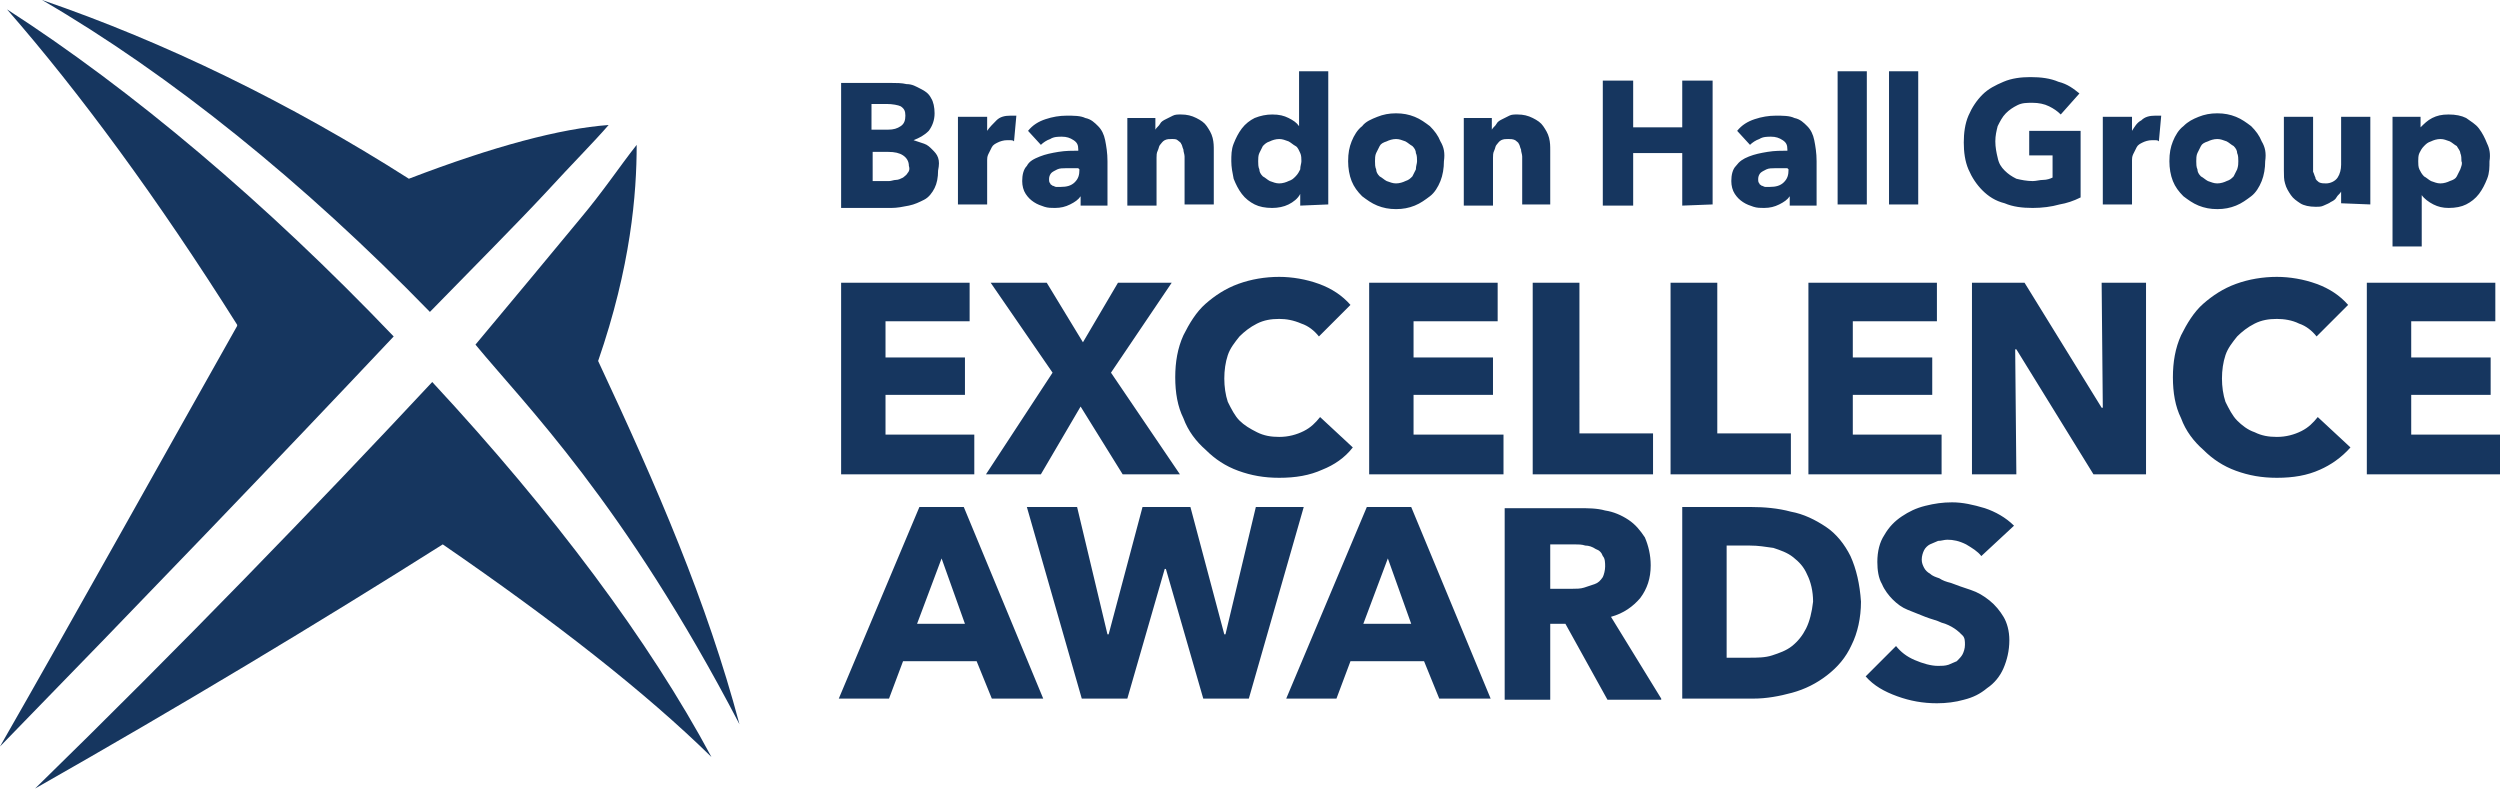 <?xml version="1.0" encoding="UTF-8"?>
<!-- Generator: Adobe Illustrator 27.9.0, SVG Export Plug-In . SVG Version: 6.00 Build 0)  -->
<svg xmlns="http://www.w3.org/2000/svg" xmlns:xlink="http://www.w3.org/1999/xlink" version="1.1" id="Layer_1" x="0px" y="0px" viewBox="0 0 214 67.5" style="enable-background:new 0 0 214 67.5;" xml:space="preserve">
<style type="text/css">
	.st0{fill:#16365F;}
</style>
<g>
	<path class="st0" d="M46.8,16.4c2.2-2.4,4-4.2,5.3-5.7C48,11,42.3,12.5,35,15.3C24.8,8.8,14.1,3.6,3.6,0   c11,6.4,22.4,15.6,33.2,26.7C40.7,22.7,44.1,19.3,46.8,16.4"></path>
	<path class="st0" d="M33.7,28.8c-11-11.5-22.4-21.1-33.1-28c6.2,7.1,12.9,16.2,19.7,27v0.1c-5.7,10.1-14,25-20.3,36   C11.9,51.7,23.9,39.2,33.7,28.8L33.7,28.8z"></path>
	<path class="st0" d="M3,67.5c12.5-7.1,24.3-14.2,34.9-20.9c9.6,6.6,17.4,12.7,23,18.2C55.6,54.9,47.4,43.9,37,32.7   C27.1,43.3,15.5,55.3,3,67.5"></path>
	<path class="st0" d="M49.6,18.8c2.1-2.5,3.4-4.5,4.9-6.4c0,4.2-0.5,10.4-3.3,18.5c5.1,10.9,9.3,20.6,12.1,31.1   c-9.9-19-18.4-27.4-22.6-32.5C44.7,24.7,46.3,22.8,49.6,18.8"></path>
</g>
<g>
	<path class="st0" d="M210.6,14.5c-0.1,0.2-0.2,0.4-0.3,0.6c-0.1,0.2-0.3,0.3-0.6,0.4c-0.2,0.1-0.5,0.2-0.8,0.2s-0.5-0.1-0.8-0.2   c-0.2-0.1-0.4-0.3-0.6-0.4c-0.2-0.2-0.3-0.4-0.4-0.6c-0.1-0.2-0.1-0.5-0.1-0.7s0-0.5,0.1-0.7s0.2-0.4,0.4-0.6   c0.2-0.2,0.3-0.3,0.6-0.4c0.2-0.1,0.5-0.2,0.8-0.2s0.5,0.1,0.8,0.2c0.2,0.1,0.4,0.3,0.6,0.4c0.1,0.2,0.3,0.4,0.3,0.6   c0.1,0.2,0.1,0.5,0.1,0.7C210.8,14,210.7,14.2,210.6,14.5 M212.9,12.3c-0.2-0.5-0.4-0.9-0.7-1.3c-0.3-0.4-0.7-0.6-1.1-0.9   c-0.4-0.2-0.9-0.3-1.5-0.3s-1,0.1-1.4,0.3s-0.7,0.5-1,0.8l0,0V10h-2.4v11.1h2.5v-4.4l0,0c0.2,0.3,0.6,0.6,1,0.8   c0.4,0.2,0.8,0.3,1.3,0.3c0.6,0,1.1-0.1,1.5-0.3s0.8-0.5,1.1-0.9s0.5-0.8,0.7-1.3s0.2-1,0.2-1.5C213.2,13.2,213.1,12.7,212.9,12.3    M202.9,17.5V10h-2.5v4.1c0,0.4-0.1,0.8-0.3,1.1s-0.6,0.5-1,0.5c-0.2,0-0.4,0-0.6-0.1c-0.1-0.1-0.3-0.2-0.3-0.4   c-0.1-0.2-0.1-0.3-0.2-0.5c0-0.2,0-0.4,0-0.6V10h-2.5v4.6c0,0.4,0,0.8,0.1,1.1c0.1,0.4,0.3,0.7,0.5,1s0.5,0.5,0.8,0.7   s0.8,0.3,1.3,0.3c0.3,0,0.5,0,0.7-0.1s0.5-0.2,0.6-0.3c0.2-0.1,0.4-0.2,0.5-0.4c0.1-0.2,0.3-0.3,0.4-0.5l0,0v1L202.9,17.5   L202.9,17.5z M191.5,14.5c-0.1,0.2-0.2,0.4-0.3,0.6c-0.2,0.2-0.3,0.3-0.6,0.4c-0.2,0.1-0.5,0.2-0.8,0.2s-0.5-0.1-0.8-0.2   c-0.2-0.1-0.4-0.3-0.6-0.4c-0.2-0.2-0.3-0.4-0.3-0.6c-0.1-0.2-0.1-0.5-0.1-0.7s0-0.5,0.1-0.7s0.2-0.4,0.3-0.6   c0.1-0.2,0.3-0.3,0.6-0.4c0.2-0.1,0.5-0.2,0.8-0.2s0.5,0.1,0.8,0.2c0.2,0.1,0.4,0.3,0.6,0.4c0.2,0.2,0.3,0.4,0.3,0.6   c0.1,0.2,0.1,0.5,0.1,0.7S191.6,14.2,191.5,14.5 M193.6,12.1c-0.2-0.5-0.5-0.9-0.9-1.3c-0.4-0.3-0.8-0.6-1.3-0.8s-1-0.3-1.6-0.3   s-1.1,0.1-1.6,0.3s-0.9,0.4-1.3,0.8c-0.4,0.3-0.7,0.8-0.9,1.3s-0.3,1-0.3,1.7c0,0.6,0.1,1.2,0.3,1.7s0.5,0.9,0.9,1.3   c0.4,0.3,0.8,0.6,1.3,0.8c0.5,0.2,1,0.3,1.6,0.3s1.1-0.1,1.6-0.3c0.5-0.2,0.9-0.5,1.3-0.8c0.4-0.3,0.7-0.8,0.9-1.3s0.3-1.1,0.3-1.7   C194,13.1,193.9,12.6,193.6,12.1 M185,9.9c-0.1,0-0.1,0-0.2,0c-0.1,0-0.2,0-0.3,0c-0.5,0-0.9,0.1-1.2,0.4c-0.4,0.2-0.6,0.6-0.8,0.9   l0,0V10H180v7.5h2.5v-3.8c0-0.1,0-0.3,0.1-0.5s0.2-0.4,0.3-0.6c0.1-0.2,0.3-0.3,0.5-0.4c0.2-0.1,0.5-0.2,0.8-0.2c0.1,0,0.2,0,0.3,0   s0.2,0,0.3,0.1L185,9.9z M178.1,16.9v-5.7h-4.4v2.1h2v1.9c-0.2,0.1-0.5,0.2-0.8,0.2s-0.6,0.1-0.9,0.1c-0.5,0-1-0.1-1.4-0.2   c-0.4-0.2-0.7-0.4-1-0.7s-0.5-0.6-0.6-1.1c-0.1-0.4-0.2-0.9-0.2-1.4s0.1-0.9,0.2-1.3c0.2-0.4,0.4-0.8,0.7-1.1s0.6-0.5,1-0.7   s0.8-0.2,1.3-0.2s1,0.1,1.4,0.3s0.7,0.4,1,0.7L178,8c-0.5-0.4-1-0.8-1.8-1c-0.7-0.3-1.5-0.4-2.4-0.4c-0.8,0-1.6,0.1-2.3,0.4   s-1.3,0.6-1.8,1.1s-0.9,1.1-1.2,1.8s-0.4,1.5-0.4,2.3s0.1,1.6,0.4,2.3c0.3,0.7,0.7,1.3,1.2,1.8s1.1,0.9,1.9,1.1   c0.7,0.3,1.5,0.4,2.4,0.4c0.8,0,1.6-0.1,2.3-0.3C176.9,17.4,177.5,17.2,178.1,16.9 M164.2,6.1h-2.5v11.4h2.5V6.1z M159.8,6.1h-2.5   v11.4h2.5V6.1z M149.8,12.4c0.2-0.2,0.5-0.4,0.8-0.5c0.3-0.2,0.7-0.2,1-0.2c0.4,0,0.7,0.1,1,0.3s0.4,0.4,0.4,0.8v0.1   c-0.5,0-1.1,0-1.7,0.1c-0.6,0.1-1.1,0.2-1.6,0.4s-0.8,0.4-1.1,0.8c-0.3,0.3-0.4,0.8-0.4,1.3c0,0.4,0.1,0.8,0.3,1.1s0.4,0.5,0.7,0.7   s0.6,0.3,0.9,0.4c0.3,0.1,0.6,0.1,0.9,0.1c0.5,0,0.9-0.1,1.3-0.3c0.4-0.2,0.7-0.4,0.9-0.7l0,0v0.8h2.3v-3.8c0-0.7-0.1-1.3-0.2-1.8   c-0.1-0.5-0.3-0.9-0.6-1.2s-0.6-0.6-1.1-0.7c-0.4-0.2-1-0.2-1.6-0.2s-1.2,0.1-1.8,0.3s-1.1,0.5-1.5,1L149.8,12.4z M153.1,14.5   c0,0.5-0.1,0.8-0.4,1.1c-0.3,0.3-0.7,0.4-1.2,0.4c-0.1,0-0.2,0-0.4,0c-0.1,0-0.2-0.1-0.3-0.1c-0.1-0.1-0.2-0.1-0.2-0.2   c-0.1-0.1-0.1-0.2-0.1-0.4s0.1-0.4,0.2-0.5s0.3-0.2,0.5-0.3s0.5-0.1,0.7-0.1c0.3,0,0.6,0,0.8,0h0.3L153.1,14.5L153.1,14.5z    M146.6,17.5V6.9H144v4h-4.2v-4h-2.6v10.7h2.6v-4.5h4.2v4.5L146.6,17.5L146.6,17.5z M132.7,17.5v-4.6c0-0.4,0-0.7-0.1-1.1   c-0.1-0.4-0.3-0.7-0.5-1s-0.5-0.5-0.9-0.7s-0.8-0.3-1.3-0.3c-0.3,0-0.5,0-0.7,0.1s-0.4,0.2-0.6,0.3c-0.2,0.1-0.4,0.2-0.5,0.4   c-0.1,0.2-0.3,0.3-0.4,0.5l0,0v-1h-2.4v7.5h2.5v-4.1c0-0.2,0-0.4,0.1-0.6c0.1-0.2,0.1-0.4,0.2-0.5s0.2-0.3,0.4-0.4   c0.2-0.1,0.4-0.1,0.6-0.1c0.2,0,0.4,0,0.6,0.1c0.1,0.1,0.3,0.2,0.3,0.3c0.1,0.1,0.1,0.3,0.2,0.5c0,0.2,0.1,0.4,0.1,0.6v4.1   C130.3,17.5,132.7,17.5,132.7,17.5z M121.2,14.5c-0.1,0.2-0.2,0.4-0.3,0.6c-0.2,0.2-0.3,0.3-0.6,0.4c-0.2,0.1-0.5,0.2-0.8,0.2   s-0.5-0.1-0.8-0.2c-0.2-0.1-0.4-0.3-0.6-0.4c-0.2-0.2-0.3-0.4-0.3-0.6c-0.1-0.2-0.1-0.5-0.1-0.7s0-0.5,0.1-0.7s0.2-0.4,0.3-0.6   c0.1-0.2,0.3-0.3,0.6-0.4c0.2-0.1,0.5-0.2,0.8-0.2s0.5,0.1,0.8,0.2c0.2,0.1,0.4,0.3,0.6,0.4c0.2,0.2,0.3,0.4,0.3,0.6   c0.1,0.2,0.1,0.5,0.1,0.7C121.3,14,121.2,14.2,121.2,14.5 M123.3,12.1c-0.2-0.5-0.5-0.9-0.9-1.3c-0.4-0.3-0.8-0.6-1.3-0.8   s-1-0.3-1.6-0.3s-1.1,0.1-1.6,0.3s-1,0.4-1.3,0.8c-0.4,0.3-0.7,0.8-0.9,1.3c-0.2,0.5-0.3,1-0.3,1.7c0,0.6,0.1,1.2,0.3,1.7   c0.2,0.5,0.5,0.9,0.9,1.3c0.4,0.3,0.8,0.6,1.3,0.8c0.5,0.2,1,0.3,1.6,0.3s1.1-0.1,1.6-0.3c0.5-0.2,0.9-0.5,1.3-0.8s0.7-0.8,0.9-1.3   c0.2-0.5,0.3-1.1,0.3-1.7C123.7,13.1,123.6,12.6,123.3,12.1 M111.3,14.5c-0.1,0.2-0.2,0.4-0.4,0.6s-0.3,0.3-0.6,0.4   c-0.2,0.1-0.5,0.2-0.8,0.2s-0.5-0.1-0.8-0.2c-0.2-0.1-0.4-0.3-0.6-0.4c-0.2-0.2-0.3-0.4-0.3-0.6c-0.1-0.2-0.1-0.5-0.1-0.7   s0-0.5,0.1-0.7s0.2-0.4,0.3-0.6c0.2-0.2,0.3-0.3,0.6-0.4c0.2-0.1,0.5-0.2,0.8-0.2s0.5,0.1,0.8,0.2c0.2,0.1,0.4,0.3,0.6,0.4   s0.3,0.4,0.4,0.6c0.1,0.2,0.1,0.5,0.1,0.7S111.3,14.2,111.3,14.5 M113.7,17.5V6.1h-2.5v4.7l0,0c-0.2-0.3-0.5-0.5-0.9-0.7   s-0.8-0.3-1.4-0.3c-0.5,0-1,0.1-1.5,0.3c-0.4,0.2-0.8,0.5-1.1,0.9c-0.3,0.4-0.5,0.8-0.7,1.3s-0.2,1-0.2,1.5s0.1,1,0.2,1.5   c0.2,0.5,0.4,0.9,0.7,1.3c0.3,0.4,0.7,0.7,1.1,0.9c0.4,0.2,0.9,0.3,1.5,0.3c0.5,0,1-0.1,1.4-0.3c0.4-0.2,0.8-0.5,1-0.9l0,0v1   L113.7,17.5L113.7,17.5z M103.9,17.5v-4.6c0-0.4,0-0.7-0.1-1.1c-0.1-0.4-0.3-0.7-0.5-1s-0.5-0.5-0.9-0.7s-0.8-0.3-1.3-0.3   c-0.3,0-0.5,0-0.7,0.1s-0.4,0.2-0.6,0.3s-0.4,0.2-0.5,0.4s-0.3,0.3-0.4,0.5l0,0v-1h-2.4v7.5H99v-4.1c0-0.2,0-0.4,0.1-0.6   c0.1-0.2,0.1-0.4,0.2-0.5s0.2-0.3,0.4-0.4c0.2-0.1,0.4-0.1,0.6-0.1s0.4,0,0.5,0.1s0.3,0.2,0.3,0.3c0.1,0.1,0.1,0.3,0.2,0.5   c0,0.2,0.1,0.4,0.1,0.6v4.1C101.4,17.5,103.9,17.5,103.9,17.5z M89.1,12.4c0.2-0.2,0.5-0.4,0.8-0.5c0.3-0.2,0.7-0.2,1-0.2   c0.4,0,0.7,0.1,1,0.3s0.4,0.4,0.4,0.8v0.1c-0.5,0-1.1,0-1.7,0.1s-1.1,0.2-1.6,0.4s-0.9,0.4-1.1,0.8c-0.3,0.3-0.4,0.8-0.4,1.3   c0,0.4,0.1,0.8,0.3,1.1c0.2,0.3,0.4,0.5,0.7,0.7c0.3,0.2,0.6,0.3,0.9,0.4s0.6,0.1,0.9,0.1c0.5,0,0.9-0.1,1.3-0.3   c0.4-0.2,0.7-0.4,0.9-0.7l0,0v0.8h2.3v-3.8c0-0.7-0.1-1.3-0.2-1.8s-0.3-0.9-0.6-1.2c-0.3-0.3-0.6-0.6-1.1-0.7   c-0.4-0.2-1-0.2-1.6-0.2s-1.2,0.1-1.8,0.3c-0.6,0.2-1.1,0.5-1.5,1L89.1,12.4z M92.4,14.5c0,0.5-0.1,0.8-0.4,1.1S91.3,16,90.8,16   c-0.1,0-0.2,0-0.4,0c-0.1,0-0.2-0.1-0.3-0.1c-0.1-0.1-0.2-0.1-0.2-0.2c-0.1-0.1-0.1-0.2-0.1-0.4s0.1-0.4,0.2-0.5s0.3-0.2,0.5-0.3   s0.5-0.1,0.7-0.1c0.3,0,0.6,0,0.8,0h0.3L92.4,14.5L92.4,14.5z M87,9.9c-0.1,0-0.1,0-0.2,0s-0.2,0-0.3,0c-0.5,0-0.9,0.1-1.2,0.4   s-0.6,0.6-0.8,0.9l0,0V10H82v7.5h2.5v-3.8c0-0.1,0-0.3,0.1-0.5s0.2-0.4,0.3-0.6c0.1-0.2,0.3-0.3,0.5-0.4c0.2-0.1,0.5-0.2,0.8-0.2   c0.1,0,0.2,0,0.3,0c0.1,0,0.2,0,0.3,0.1L87,9.9z M77.7,14.8c-0.1,0.2-0.3,0.3-0.4,0.4c-0.2,0.1-0.4,0.2-0.6,0.2s-0.4,0.1-0.6,0.1   h-1.4V13H76c0.6,0,1,0.1,1.3,0.3s0.5,0.5,0.5,0.9C77.9,14.5,77.8,14.7,77.7,14.8 M77.1,10.8c-0.3,0.2-0.6,0.3-1.1,0.3h-1.4V8.9h1.3   c0.5,0,1,0.1,1.2,0.2c0.3,0.2,0.4,0.4,0.4,0.8S77.4,10.6,77.1,10.8 M80.3,13.5c-0.1-0.3-0.3-0.5-0.5-0.7s-0.4-0.4-0.7-0.5   c-0.3-0.1-0.6-0.2-0.9-0.3l0,0c0.5-0.2,0.9-0.4,1.3-0.8c0.3-0.4,0.5-0.9,0.5-1.5c0-0.5-0.1-1-0.3-1.3c-0.2-0.4-0.5-0.6-0.9-0.8   c-0.4-0.2-0.7-0.4-1.2-0.4c-0.4-0.1-0.9-0.1-1.3-0.1H72v10.7h4.3c0.5,0,1-0.1,1.5-0.2s0.9-0.3,1.3-0.5s0.7-0.6,0.9-1   c0.2-0.4,0.3-0.9,0.3-1.5C80.4,14.1,80.4,13.8,80.3,13.5"></path>
	<path class="st0" d="M214,40.6v-3.4h-7.6v-3.4h6.8v-3.2h-6.8v-3.1h7.2v-3.3h-11v16.4C202.6,40.6,214,40.6,214,40.6z M201.2,38.3   l-2.8-2.6c-0.4,0.5-0.8,0.9-1.4,1.2c-0.6,0.3-1.3,0.5-2.1,0.5c-0.7,0-1.3-0.1-1.9-0.4c-0.6-0.2-1.1-0.6-1.5-1s-0.7-1-1-1.6   c-0.2-0.6-0.3-1.3-0.3-2s0.1-1.4,0.3-2s0.6-1.1,1-1.6c0.4-0.4,0.9-0.8,1.5-1.1c0.6-0.3,1.2-0.4,1.9-0.4c0.6,0,1.3,0.1,1.9,0.4   c0.6,0.2,1.1,0.6,1.5,1.1l2.7-2.7c-0.7-0.8-1.6-1.4-2.7-1.8s-2.3-0.6-3.4-0.6c-1.2,0-2.4,0.2-3.5,0.6s-2,1-2.8,1.7   s-1.4,1.7-1.9,2.7c-0.5,1.1-0.7,2.3-0.7,3.6c0,1.3,0.2,2.5,0.7,3.5c0.4,1.1,1.1,2,1.9,2.7c0.8,0.8,1.7,1.4,2.8,1.8s2.2,0.6,3.5,0.6   c1.4,0,2.6-0.2,3.7-0.7C199.5,39.8,200.4,39.2,201.2,38.3 M183.7,40.6V24.2h-3.8l0.1,10.7h-0.1l-6.6-10.7h-4.5v16.4h3.8l-0.1-10.7   h0.1l6.6,10.7H183.7z M166.2,40.6v-3.4h-7.6v-3.4h6.8v-3.2h-6.8v-3.1h7.2v-3.3h-11v16.4C154.8,40.6,166.2,40.6,166.2,40.6z    M153.3,40.6v-3.5H147V24.2h-4v16.4H153.3z M141.5,40.6v-3.5h-6.3V24.2h-4v16.4H141.5z M128.7,40.6v-3.4H121v-3.4h6.8v-3.2H121   v-3.1h7.2v-3.3h-11v16.4C117.2,40.6,128.7,40.6,128.7,40.6z M115.8,38.3l-2.8-2.6c-0.4,0.5-0.8,0.9-1.4,1.2s-1.3,0.5-2.1,0.5   c-0.7,0-1.3-0.1-1.9-0.4s-1.1-0.6-1.5-1s-0.7-1-1-1.6c-0.2-0.6-0.3-1.3-0.3-2s0.1-1.4,0.3-2c0.2-0.6,0.6-1.1,1-1.6   c0.4-0.4,0.9-0.8,1.5-1.1c0.6-0.3,1.2-0.4,1.9-0.4c0.6,0,1.2,0.1,1.9,0.4c0.6,0.2,1.1,0.6,1.5,1.1l2.7-2.7   c-0.7-0.8-1.6-1.4-2.7-1.8s-2.3-0.6-3.4-0.6c-1.2,0-2.4,0.2-3.5,0.6s-2,1-2.8,1.7s-1.4,1.7-1.9,2.7c-0.5,1.1-0.7,2.3-0.7,3.6   c0,1.3,0.2,2.5,0.7,3.5c0.4,1.1,1.1,2,1.9,2.7c0.8,0.8,1.7,1.4,2.8,1.8s2.2,0.6,3.5,0.6c1.4,0,2.6-0.2,3.7-0.7   C114.2,39.8,115.1,39.2,115.8,38.3 M101,40.6l-5.9-8.7l5.2-7.7h-4.6l-3,5.1l-3.1-5.1h-4.8l5.3,7.7l-5.7,8.7h4.7l3.4-5.8l3.6,5.8   H101z M83.4,40.6v-3.4h-7.6v-3.4h6.8v-3.2h-6.8v-3.1H83v-3.3H72v16.4C72,40.6,83.4,40.6,83.4,40.6z"></path>
	<path class="st0" d="M172.4,45c-0.7-0.7-1.6-1.2-2.5-1.5c-1-0.3-1.9-0.5-2.8-0.5c-0.8,0-1.5,0.1-2.3,0.3s-1.4,0.5-2,0.9   s-1.1,0.9-1.5,1.6c-0.4,0.6-0.6,1.4-0.6,2.3c0,0.7,0.1,1.4,0.4,1.9c0.2,0.5,0.6,1,0.9,1.3c0.4,0.4,0.8,0.7,1.3,0.9s1,0.4,1.5,0.6   c0.5,0.2,1,0.3,1.4,0.5c0.4,0.1,0.8,0.3,1.1,0.5s0.5,0.4,0.7,0.6c0.2,0.2,0.2,0.5,0.2,0.8s-0.1,0.6-0.2,0.8   c-0.1,0.2-0.3,0.4-0.5,0.6c-0.2,0.1-0.5,0.2-0.7,0.3c-0.3,0.1-0.6,0.1-0.9,0.1c-0.6,0-1.3-0.2-2-0.5s-1.2-0.7-1.6-1.2l-2.6,2.6   c0.7,0.8,1.6,1.3,2.7,1.7c1.1,0.4,2.2,0.6,3.4,0.6c0.8,0,1.6-0.1,2.3-0.3c0.8-0.2,1.4-0.5,2-1c0.6-0.4,1.1-1,1.4-1.7   c0.3-0.7,0.5-1.5,0.5-2.4c0-0.8-0.2-1.5-0.5-2s-0.7-1-1.2-1.4s-1-0.7-1.6-0.9s-1.2-0.4-1.7-0.6c-0.4-0.1-0.7-0.2-1-0.4   c-0.3-0.1-0.6-0.2-0.8-0.4c-0.2-0.1-0.4-0.3-0.5-0.5s-0.2-0.4-0.2-0.7s0.1-0.6,0.2-0.8c0.1-0.2,0.3-0.4,0.5-0.5s0.5-0.2,0.7-0.3   c0.3,0,0.5-0.1,0.8-0.1c0.5,0,1,0.1,1.6,0.4c0.5,0.3,1,0.6,1.3,1L172.4,45z M154.6,53.8c-0.3,0.6-0.7,1.1-1.2,1.5s-1.1,0.6-1.7,0.8   s-1.3,0.2-2,0.2h-1.9v-9.6h2c0.7,0,1.3,0.1,2,0.2c0.6,0.2,1.2,0.4,1.7,0.8c0.5,0.4,0.9,0.8,1.2,1.5c0.3,0.6,0.5,1.4,0.5,2.3   C155.1,52.4,154.9,53.2,154.6,53.8 M158.4,47.6c-0.5-1-1.2-1.9-2.1-2.5c-0.9-0.6-1.9-1.1-3-1.3c-1.1-0.3-2.3-0.4-3.4-0.4H144v16.4   h6.1c1.1,0,2.2-0.2,3.3-0.5s2.1-0.8,3-1.5s1.6-1.5,2.1-2.6c0.5-1,0.8-2.3,0.8-3.7C159.2,50,158.9,48.7,158.4,47.6 M137.2,49.4   c-0.2,0.3-0.4,0.5-0.7,0.6s-0.6,0.2-0.9,0.3c-0.3,0.1-0.7,0.1-1,0.1h-1.9v-3.8h2.1c0.3,0,0.6,0,0.9,0.1c0.3,0,0.6,0.1,0.9,0.3   c0.3,0.1,0.5,0.3,0.6,0.6c0.2,0.2,0.2,0.6,0.2,0.9C137.4,48.8,137.3,49.2,137.2,49.4 M142.2,59.8l-4.3-7c1.1-0.3,1.9-0.9,2.5-1.6   c0.6-0.8,0.9-1.7,0.9-2.8c0-0.9-0.2-1.7-0.5-2.4c-0.4-0.6-0.8-1.1-1.4-1.5c-0.6-0.4-1.3-0.7-2-0.8c-0.7-0.2-1.5-0.2-2.3-0.2h-6.3   v16.4h3.9v-6.5h1.3l3.6,6.5h4.6V59.8z M120.8,53.4h-4.1l2.1-5.6L120.8,53.4z M127.6,59.8l-6.8-16.4H117l-6.9,16.4h4.3l1.2-3.2h6.3   l1.3,3.2C123.2,59.8,127.6,59.8,127.6,59.8z M111.6,43.4h-4.1l-2.6,10.9h-0.1l-2.9-10.9h-4.1l-2.9,10.9h-0.1l-2.6-10.9h-4.3   l4.7,16.4h3.9l3.2-11.1h0.1l3.2,11.1h3.9L111.6,43.4z M82.6,53.4h-4.1l2.1-5.6L82.6,53.4z M89.3,59.8l-6.8-16.4h-3.8l-6.9,16.4h4.3   l1.2-3.2h6.3l1.3,3.2C84.9,59.8,89.3,59.8,89.3,59.8z"></path>
</g>
</svg>
